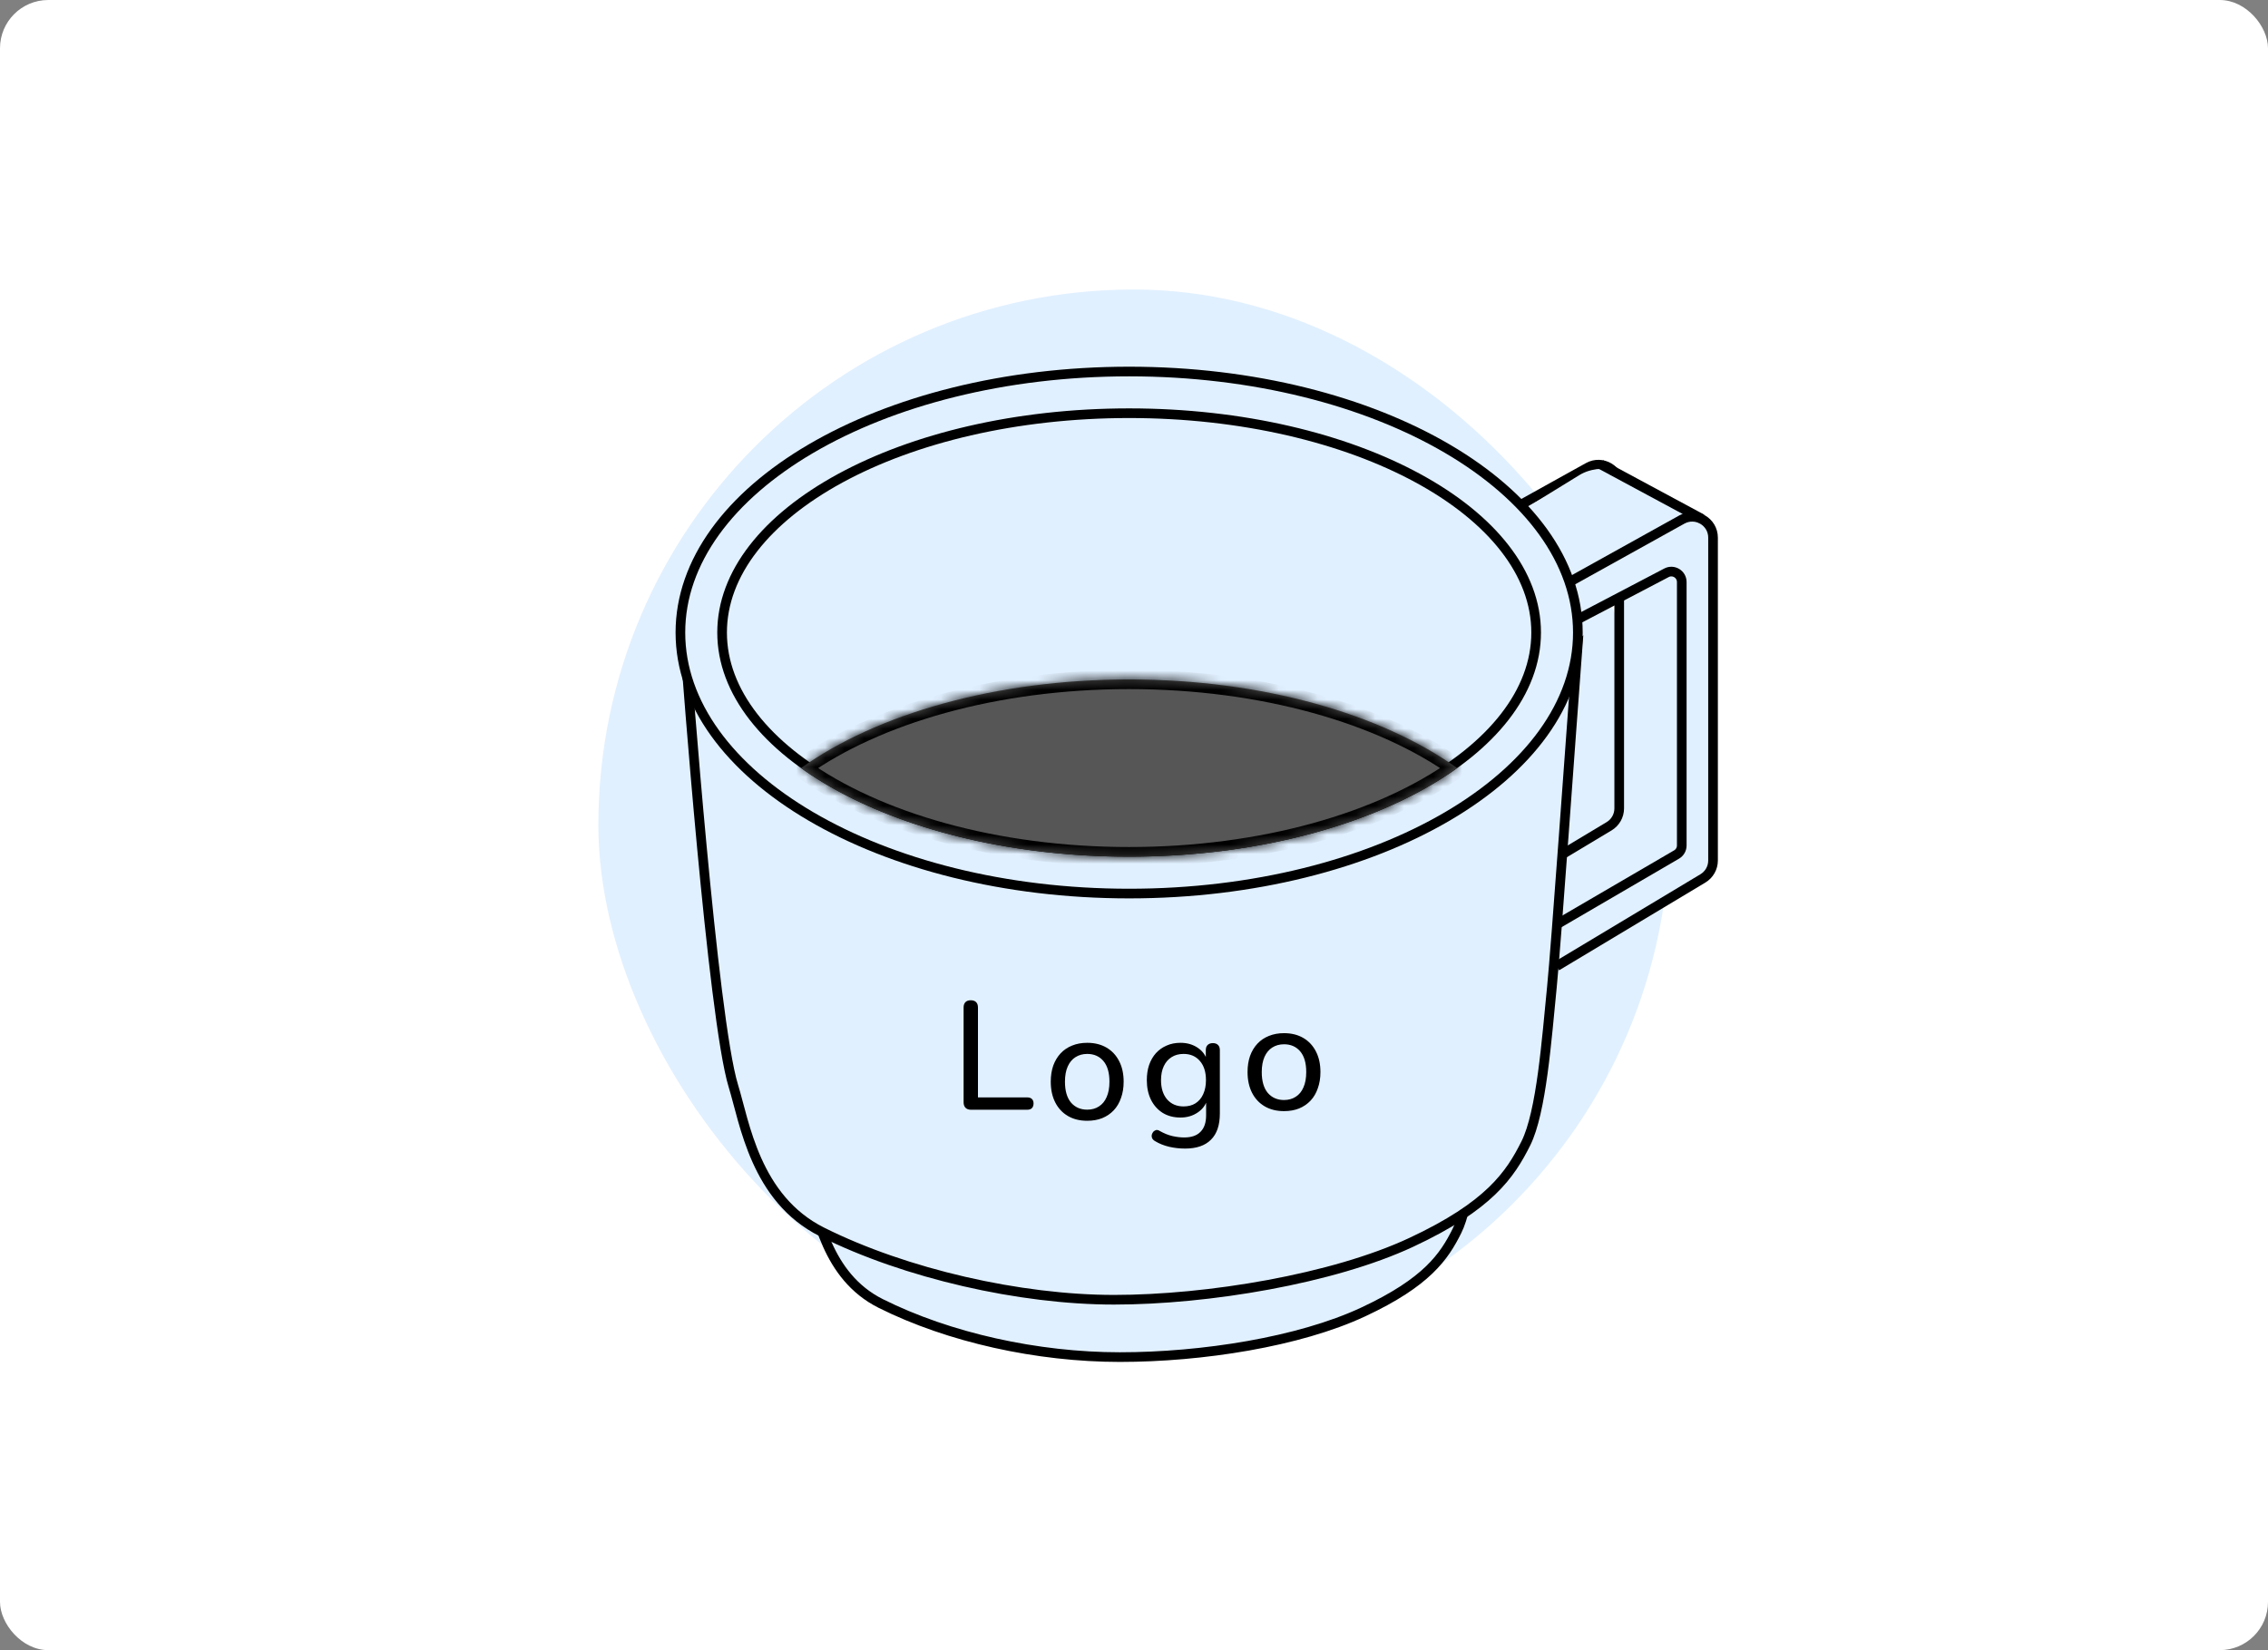 <svg width="235" height="171" viewBox="0 0 235 171" fill="none" xmlns="http://www.w3.org/2000/svg">
<rect x="0" y="0" width="235" height="171" fill="#808080" stroke="none"/>
<rect width="235" height="171" rx="5" fill="white"/>
<rect x="62" y="30" width="111" height="111" rx="55.5" fill="#E1F0FF"/>
<path d="M167.775 84.454V60.686L172.637 59.605H174.257V88.235L161.293 95.797L161.833 88.775L167.775 84.454Z" fill="#E1F0FF"/>
<path d="M153.191 54.745L164.566 48.426C166.006 47.626 167.776 48.667 167.776 50.315V83.772C167.776 84.531 167.377 85.234 166.727 85.624L151.57 94.718" stroke="black"/>
<path d="M173.177 59.066L163.454 63.927L162.373 60.686L173.177 54.744L175.878 53.664L177.498 55.285V88.775L176.958 90.396L161.293 100.119L161.833 95.258L166.695 93.097L174.257 87.695V77.432V59.606L173.177 59.066Z" fill="#E1F0FF"/>
<path d="M162.384 60.147L158.055 52.673L163.624 49.247C164.938 48.439 166.584 48.393 167.941 49.126L175.348 53.125V53.665L162.384 60.147Z" fill="#E1F0FF"/>
<path d="M162.913 60.146L174.288 53.826C175.728 53.026 177.498 54.068 177.498 55.715V89.172C177.498 89.931 177.1 90.634 176.449 91.025L161.293 100.119" stroke="black"/>
<path d="M162.913 64.469L172.676 59.356C173.395 58.979 174.257 59.501 174.257 60.313V87.617C174.257 88.001 174.053 88.356 173.721 88.55L161.293 95.799" stroke="black"/>
<path d="M165.879 48.135L176.344 53.768" stroke="black"/>
<path d="M83.737 122.693C81.965 116.942 79.719 86.42 79.719 86.42L82.856 89.959L88.163 96.594L103.199 103.671L121.774 104.114L141.233 100.133L155.343 85.535C154.754 93.35 153.527 110.749 153.174 114.288C152.731 118.711 152.289 124.904 150.962 127.558C149.636 130.212 147.867 132.867 141.233 135.963C134.599 139.059 124.553 140.633 116.025 140.633C107.496 140.633 98.335 138.617 91.259 135.078C85.598 132.247 84.691 125.789 83.737 122.693Z" fill="#E1F0FF" stroke="black"/>
<path d="M75.99 112.543C73.825 105.521 71.082 68.248 71.082 68.248L74.914 72.57L81.396 80.672L99.762 89.315L122.449 89.855L146.217 84.994L163.452 67.168C162.732 76.711 161.234 97.958 160.802 102.279C160.262 107.681 159.722 115.244 158.101 118.485C156.481 121.726 154.32 124.967 146.217 128.748C138.115 132.529 125.15 134.69 115.427 134.69C105.704 134.69 93.82 131.989 85.177 127.668C78.263 124.211 77.156 116.324 75.99 112.543Z" fill="#E1F0FF" stroke="black"/>
<path d="M163.491 65.549C163.491 72.906 158.4 79.658 149.973 84.598C141.558 89.531 129.9 92.598 116.995 92.598C104.091 92.598 92.433 89.531 84.017 84.598C75.59 79.658 70.5 72.906 70.5 65.549C70.5 58.192 75.59 51.44 84.017 46.5C92.433 41.567 104.091 38.5 116.995 38.5C129.9 38.5 141.558 41.567 149.973 46.5C158.4 51.44 163.491 58.192 163.491 65.549Z" fill="#E1F0FF" stroke="black"/>
<path d="M159.168 65.548C159.168 71.693 154.585 77.367 146.93 81.533C139.294 85.689 128.711 88.275 116.994 88.275C105.277 88.275 94.694 85.689 87.058 81.533C79.403 77.367 74.82 71.693 74.82 65.548C74.82 59.403 79.403 53.729 87.058 49.563C94.694 45.406 105.277 42.82 116.994 42.82C128.711 42.82 139.294 45.406 146.93 49.563C154.585 53.729 159.168 59.403 159.168 65.548Z" stroke="black"/>
<mask id="path-14-inside-1_931_6007" fill="white">
<path fill-rule="evenodd" clip-rule="evenodd" d="M83 79.593C90.794 74.013 103.12 70.41 116.992 70.41C130.864 70.41 143.189 74.013 150.984 79.593C143.189 85.173 130.864 88.775 116.992 88.775C103.12 88.775 90.794 85.173 83 79.593Z"/>
</mask>
<path fill-rule="evenodd" clip-rule="evenodd" d="M83 79.593C90.794 74.013 103.12 70.41 116.992 70.41C130.864 70.41 143.189 74.013 150.984 79.593C143.189 85.173 130.864 88.775 116.992 88.775C103.12 88.775 90.794 85.173 83 79.593Z" fill="#565656"/>
<path d="M83 79.593L82.418 78.78L81.282 79.593L82.418 80.406L83 79.593ZM150.984 79.593L151.566 80.406L152.702 79.593L151.566 78.78L150.984 79.593ZM83.582 80.406C91.162 74.979 103.267 71.41 116.992 71.41V69.41C102.973 69.41 90.426 73.047 82.418 78.78L83.582 80.406ZM116.992 71.41C130.716 71.41 142.821 74.979 150.402 80.406L151.566 78.78C143.558 73.047 131.011 69.41 116.992 69.41V71.41ZM150.402 78.78C142.821 84.207 130.716 87.775 116.992 87.775V89.775C131.011 89.775 143.558 86.139 151.566 80.406L150.402 78.78ZM116.992 87.775C103.267 87.775 91.162 84.207 83.582 78.78L82.418 80.406C90.426 86.139 102.973 89.775 116.992 89.775V87.775Z" fill="black" mask="url(#path-14-inside-1_931_6007)"/>
<path d="M100.596 115C100.361 115 100.174 114.931 100.036 114.792C99.908 114.654 99.844 114.467 99.844 114.232V104.408C99.844 104.163 99.908 103.976 100.036 103.848C100.164 103.72 100.345 103.656 100.58 103.656C100.825 103.656 101.012 103.72 101.14 103.848C101.268 103.976 101.332 104.163 101.332 104.408V113.72H106.42C106.644 113.72 106.809 113.774 106.916 113.88C107.033 113.987 107.092 114.142 107.092 114.344C107.092 114.558 107.033 114.723 106.916 114.84C106.809 114.947 106.644 115 106.42 115H100.596Z" fill="black"/>
<path d="M112.651 116.144C111.883 116.144 111.217 115.979 110.651 115.648C110.086 115.318 109.649 114.848 109.339 114.24C109.03 113.632 108.875 112.918 108.875 112.096C108.875 111.478 108.961 110.923 109.131 110.432C109.313 109.931 109.569 109.504 109.899 109.152C110.23 108.8 110.625 108.534 111.083 108.352C111.553 108.16 112.075 108.064 112.651 108.064C113.419 108.064 114.086 108.23 114.651 108.56C115.217 108.891 115.654 109.36 115.963 109.968C116.273 110.566 116.427 111.275 116.427 112.096C116.427 112.715 116.337 113.275 116.155 113.776C115.985 114.278 115.734 114.704 115.403 115.056C115.073 115.408 114.673 115.68 114.203 115.872C113.745 116.054 113.227 116.144 112.651 116.144ZM112.651 114.992C113.121 114.992 113.526 114.88 113.867 114.656C114.219 114.432 114.486 114.107 114.667 113.68C114.859 113.254 114.955 112.726 114.955 112.096C114.955 111.158 114.747 110.443 114.331 109.952C113.915 109.462 113.355 109.216 112.651 109.216C112.193 109.216 111.787 109.328 111.435 109.552C111.094 109.766 110.827 110.086 110.635 110.512C110.443 110.939 110.347 111.467 110.347 112.096C110.347 113.035 110.555 113.755 110.971 114.256C111.398 114.747 111.958 114.992 112.651 114.992Z" fill="black"/>
<path d="M122.796 119.024C122.22 119.024 121.66 118.96 121.116 118.832C120.583 118.704 120.098 118.507 119.66 118.24C119.522 118.155 119.426 118.054 119.372 117.936C119.33 117.83 119.319 117.718 119.34 117.6C119.372 117.483 119.426 117.376 119.5 117.28C119.586 117.195 119.682 117.136 119.788 117.104C119.906 117.083 120.023 117.11 120.14 117.184C120.61 117.451 121.058 117.632 121.484 117.728C121.911 117.824 122.316 117.872 122.7 117.872C123.458 117.872 124.023 117.675 124.396 117.28C124.78 116.896 124.972 116.331 124.972 115.584V113.856H125.116C124.967 114.454 124.631 114.928 124.108 115.28C123.596 115.632 122.999 115.808 122.316 115.808C121.612 115.808 120.999 115.648 120.476 115.328C119.954 114.998 119.548 114.544 119.26 113.968C118.972 113.382 118.828 112.704 118.828 111.936C118.828 111.35 118.908 110.822 119.068 110.352C119.239 109.872 119.474 109.467 119.772 109.136C120.082 108.795 120.45 108.534 120.876 108.352C121.303 108.16 121.783 108.064 122.316 108.064C123.01 108.064 123.612 108.24 124.124 108.592C124.636 108.944 124.967 109.419 125.116 110.016L124.94 110.24V108.832C124.94 108.587 125.004 108.406 125.132 108.288C125.26 108.16 125.442 108.096 125.676 108.096C125.9 108.096 126.076 108.16 126.204 108.288C126.332 108.406 126.396 108.587 126.396 108.832V115.392C126.396 116.598 126.087 117.504 125.468 118.112C124.86 118.72 123.97 119.024 122.796 119.024ZM122.636 114.656C123.116 114.656 123.527 114.55 123.868 114.336C124.22 114.112 124.487 113.798 124.668 113.392C124.86 112.976 124.956 112.491 124.956 111.936C124.956 111.094 124.748 110.432 124.332 109.952C123.916 109.462 123.351 109.216 122.636 109.216C122.156 109.216 121.74 109.328 121.388 109.552C121.047 109.766 120.78 110.075 120.588 110.48C120.396 110.886 120.3 111.371 120.3 111.936C120.3 112.768 120.508 113.43 120.924 113.92C121.351 114.411 121.922 114.656 122.636 114.656Z" fill="black"/>
<path d="M133.042 115.144C132.274 115.144 131.607 114.979 131.042 114.648C130.477 114.318 130.039 113.848 129.73 113.24C129.421 112.632 129.266 111.918 129.266 111.096C129.266 110.478 129.351 109.923 129.522 109.432C129.703 108.931 129.959 108.504 130.29 108.152C130.621 107.8 131.015 107.534 131.474 107.352C131.943 107.16 132.466 107.064 133.042 107.064C133.81 107.064 134.477 107.23 135.042 107.56C135.607 107.891 136.045 108.36 136.354 108.968C136.663 109.566 136.818 110.275 136.818 111.096C136.818 111.715 136.727 112.275 136.546 112.776C136.375 113.278 136.125 113.704 135.794 114.056C135.463 114.408 135.063 114.68 134.594 114.872C134.135 115.054 133.618 115.144 133.042 115.144ZM133.042 113.992C133.511 113.992 133.917 113.88 134.258 113.656C134.61 113.432 134.877 113.107 135.058 112.68C135.25 112.254 135.346 111.726 135.346 111.096C135.346 110.158 135.138 109.443 134.722 108.952C134.306 108.462 133.746 108.216 133.042 108.216C132.583 108.216 132.178 108.328 131.826 108.552C131.485 108.766 131.218 109.086 131.026 109.512C130.834 109.939 130.738 110.467 130.738 111.096C130.738 112.035 130.946 112.755 131.362 113.256C131.789 113.747 132.349 113.992 133.042 113.992Z" fill="black"/>
</svg>
